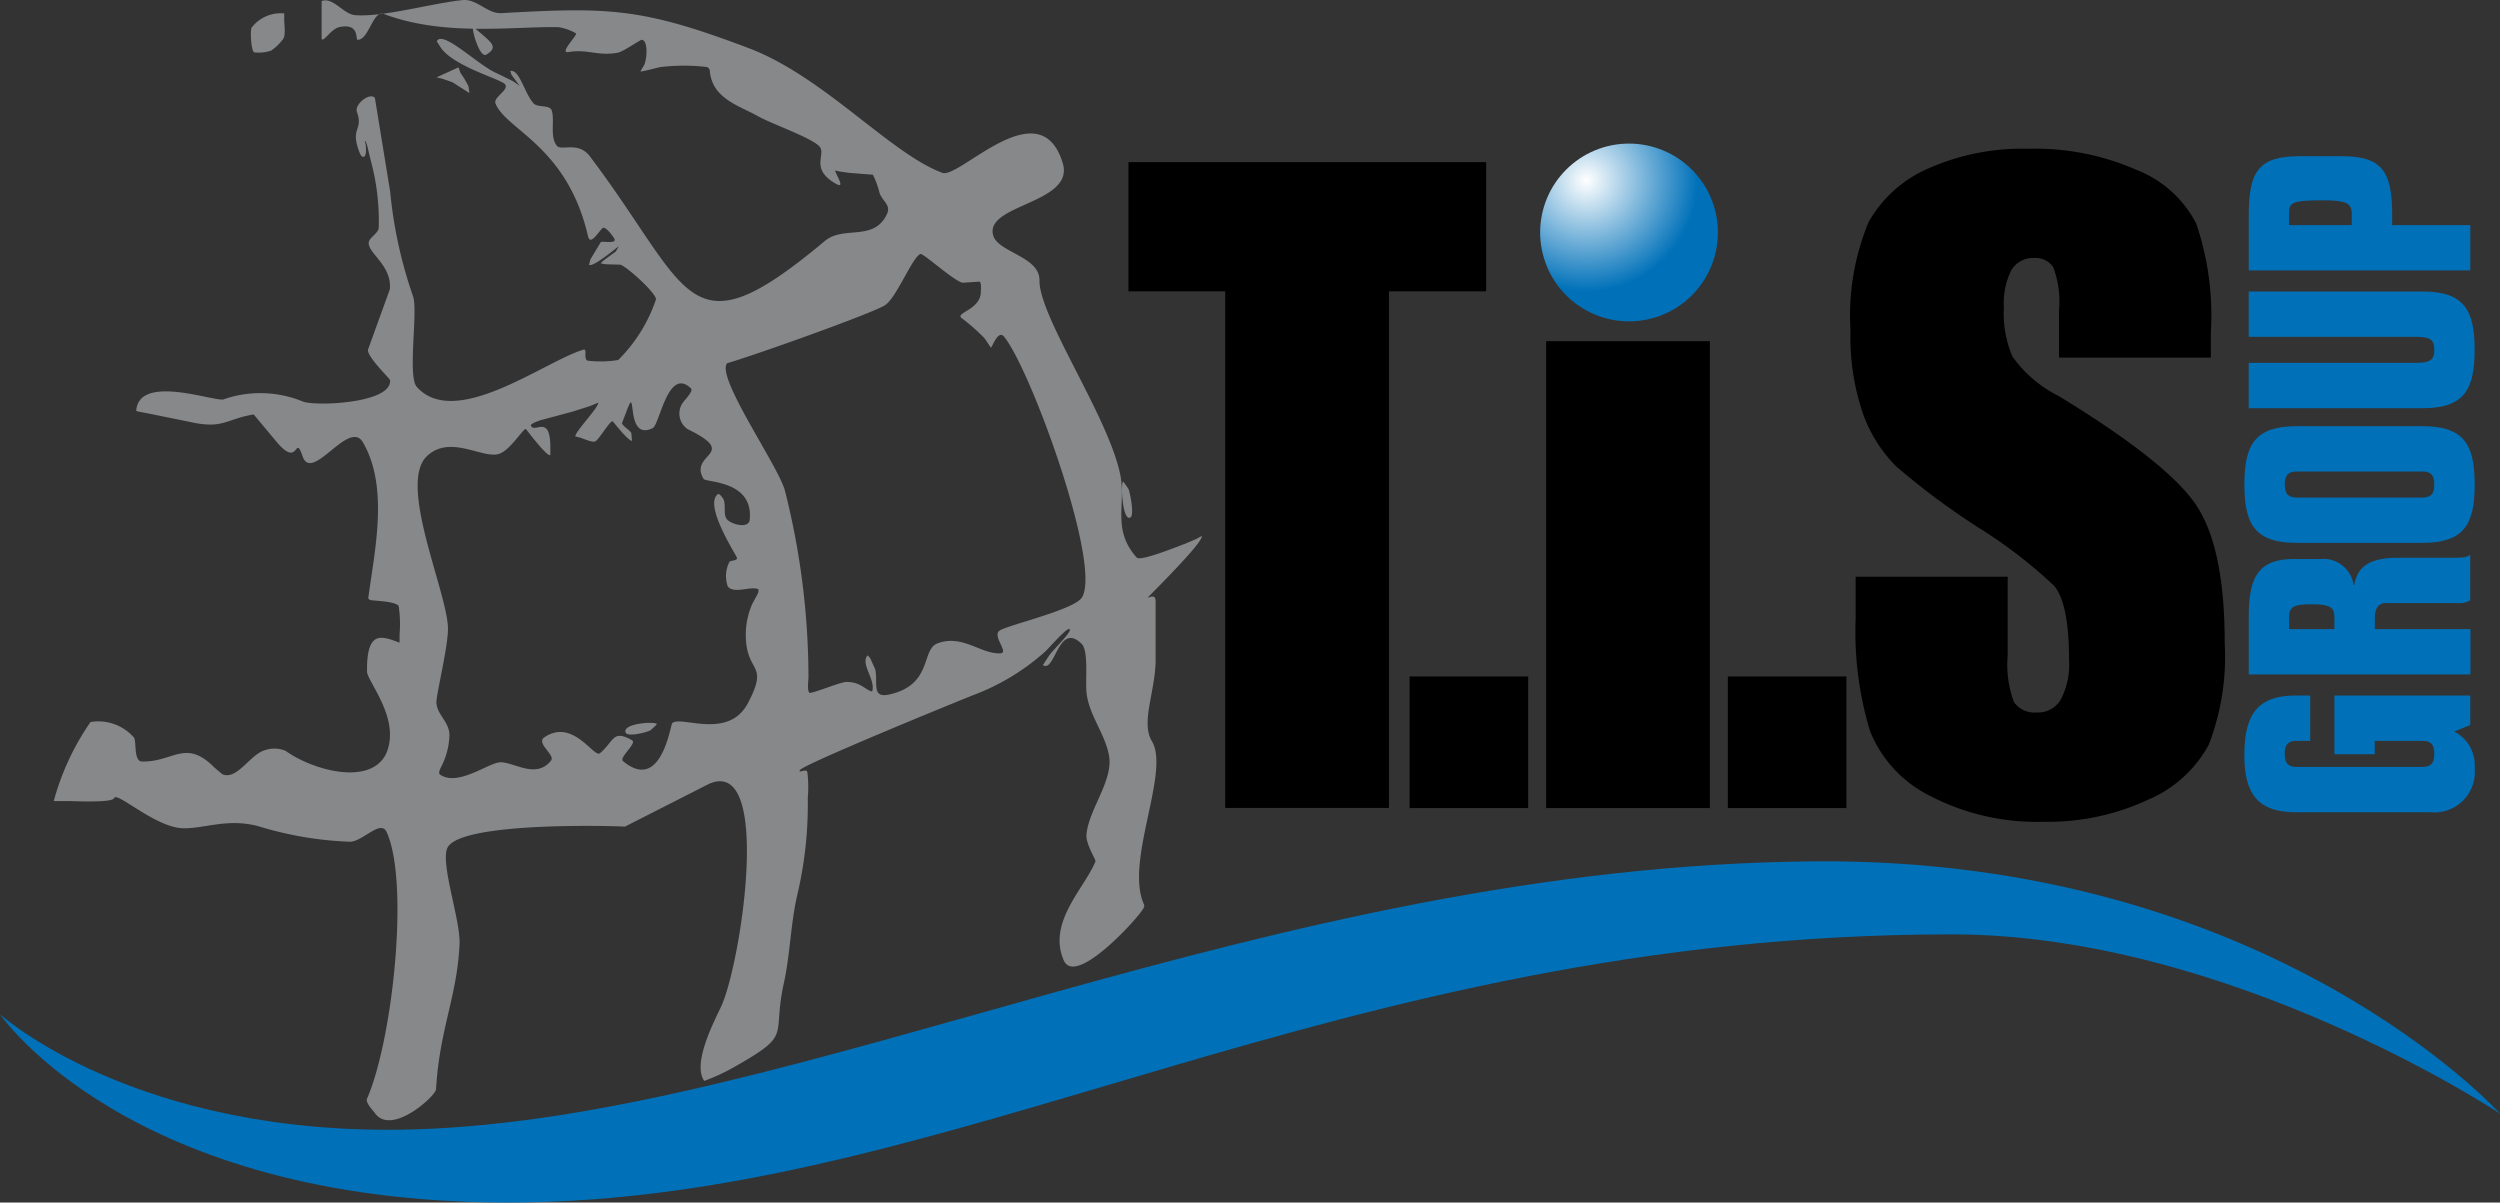 <svg id="TISGroup" xmlns="http://www.w3.org/2000/svg" xmlns:xlink="http://www.w3.org/1999/xlink" width="136" height="65.418" viewBox="0 0 136 65.418">
  <rect x="0" y="0" width="136" height="65.418" fill="#333333" stroke="none"/>
  <defs>
    <clipPath id="clip-path">
      <rect id="Rectangle_359" data-name="Rectangle 359" width="136" height="65.418"/>
    </clipPath>
    <clipPath id="clip-path-13">
      <path id="Path_375" data-name="Path 375" d="M226.743,25.974a4.835,4.835,0,1,0,4.836-4.834,4.834,4.834,0,0,0-4.836,4.834" transform="translate(-226.743 -21.14)"/>
    </clipPath>
    <radialGradient id="radial-gradient" cx="0.261" cy="0.207" r="0.625" gradientTransform="translate(-0.001)" gradientUnits="objectBoundingBox">
      <stop offset="0" stop-color="#fff"/>
      <stop offset="1" stop-color="#0071b9"/>
    </radialGradient>
  </defs>
  <g id="TISLogo">
    <g id="Group_15" data-name="Group 15">
      <g id="Group_3" data-name="Group 3" clip-path="url(#clip-path)">
        <path id="Path_366" data-name="Path 366" d="M136,140.528s-12.527-13.9-37.218-13.722c-29.822.212-55.366,13.98-76.28,14.583C7.373,141.823,0,135.122,0,135.122s6.945,10.245,27.652,10.245c24.032,0,44.952-14.589,78.532-14.589,15.133,0,29.816,9.751,29.816,9.751" transform="translate(-0.001 -79.949)" fill="#0071b9"/>
      </g>
      <g id="Group_4" data-name="Group 4" clip-path="url(#clip-path)">
        <path id="Path_367" data-name="Path 367" d="M29.918,3.663l-.946.432-.251.115.284.061.578.2.932.593-.055-.375a5.533,5.533,0,0,0-.439-.73ZM20.438.731a1.984,1.984,0,0,0-1.77.769c-.1.129-.025,1.349.146,1.349a2.142,2.142,0,0,0,.907-.092,2.712,2.712,0,0,0,.647-.622c.166-.181.069-.809.069-1.053ZM73.53,27.018l-.326.061-.794.6c-.15.217.176.841.255,1.065.126.36.842-1.3.864-1.723M30.712,1.46c-.091.146.363,1.718.714,1.512.65-.379.3-.638-.2-1.082l-.417-.354ZM52.175,35.651c-.413.451.439,1.326.252,1.944-.026.084-.44-.2-.48-.224a1.584,1.584,0,0,0-.955-.272c-.339.016-1.9.672-1.987.583-.129-.13-.048-.671-.048-.852a41.569,41.569,0,0,0-1.274-10.112c-.321-1.314-3.8-6.238-3.147-6.961,1.455-.416,7.923-2.72,8.585-3.155.638-.422,1.469-2.587,1.923-2.785.146-.065,1.809,1.462,2.3,1.565l.912-.062c.126.061.078.431.078.547,0,.974-1.37,1.134-1.065,1.423a10.541,10.541,0,0,1,1.271,1.117l.336.5c.076.007.387-.994.718-.594,1.434,1.73,5.334,12.433,4.239,14.19-.409.662-3.943,1.478-4.462,1.79-.467.286.532,1.223.026,1.247-1.062.058-2.056-1.053-3.425-.539-.9.342-.242,2.276-2.656,2.787-.944.2-.568-.678-.728-1.378l-.273-.606ZM38.3,22.912c.016,0,.842,1.077,1.057,1.07l-.036-.419c-.1-.192-.448-.349-.509-.544l.095-.253c.061-.124.307-.877.388-.874.166.01-.044,2,1.185,1.4.39-.193.834-3.376,2.088-2.159.139.14-.335.617-.388.7a1.021,1.021,0,0,0,.216,1.52c2.853,1.385.015,1.3.857,2.7.122.2,2.731.072,2.507,2.229-.048.461-.892.289-1.206,0-.267-.24-.063-.8-.227-1.133-.027-.051-.218-.321-.289-.272-.806.562.958,3.264,1.022,3.453s-.311.143-.4.229a1.7,1.7,0,0,0-.091,1.346c.336.433,1.335-.064,1.676.164l-.024.186-.316.588a4.146,4.146,0,0,0-.357,1.574c-.042,2.285,1.317,1.549.119,3.826-1.062,2.023-3.621.678-4.116,1.089-.11.09-.586,3.81-2.679,2.077-.248-.2.779-.972.485-1.14-1.071-.613-.98.078-1.747.708-.321.265-1.47-1.921-3.019-.869-.48.326.61.959.361,1.269-.812,1.023-2.028.069-2.759.091-.637.018-2.293,1.333-3.268.677-.154-.1.054-.413.1-.529a3.932,3.932,0,0,0,.4-1.656c-.025-.7-.649-1.056-.708-1.712-.033-.394.652-3.1.628-4.093-.049-1.981-2.735-7.822-1.147-9.337,1.208-1.154,2.884.052,3.818-.1.656-.106,1.367-1.361,1.566-1.383.01,0,1.169,1.556,1.333,1.421v-.416c0-1.86-.869-.723-1.058-1.19-.042-.1.47-.272.522-.289l1.755-.472.94-.3.312-.129.137-.058c0,.3-1.256,1.566-1.25,1.838l.226.057c.185.048.682.286.854.217.2-.086.782-1.1.939-1.094M20.5,40.841a1.585,1.585,0,0,0-1.088-.04c-.844.229-1.512,1.645-2.334,1.321l-.426-.357c-1.587-1.607-2.231-.3-3.953-.338-.461-.011-.29-1.082-.432-1.3A2.573,2.573,0,0,0,9.9,39.278a13.93,13.93,0,0,0-2,4.3h.766c.357,0,2.419.107,2.517-.161.141-.389,2.284,1.641,3.794,1.641,1.2,0,2.367-.539,4.006-.126A19.292,19.292,0,0,0,24,45.79c.681.017,1.685-1.234,2.006-.531,1.255,2.732.331,11.319-1.065,14.514-.094.211.335.648.433.783.893,1.254,3.3-.923,3.323-1.3.187-3.274,1.151-5.047,1.278-7.9.059-1.308-1.083-4.47-.644-5.263.774-1.4,9.017-1.166,9.64-1.124l4.581-2.33c3.469-1.507,1.733,9.757.661,12.1-.331.72-1.607,3.1-.926,4.061a10.372,10.372,0,0,0,1.671-.778c3.18-1.805,2-1.559,2.661-4.543.336-1.536.364-3.133.7-4.671a21.513,21.513,0,0,0,.6-5.418,6.471,6.471,0,0,0-.026-1.408c-.093-.184-.515.113-.4-.09.161-.3,8.469-3.7,9.533-4.118a12.331,12.331,0,0,0,3.813-2.333c.223-.207,1.182-1.325,1.32-1.218.162.13-.87,1.092-1.113,1.444l-.337.513c.669.453.836-2.393,2.1-1.162.417.4.183,2.064.285,2.753.169,1.2.991,2.138,1.211,3.326.248,1.363-1.1,2.918-1.225,4.3-.045.538.528,1.366.488,1.466-.6,1.47-2.621,3.312-1.724,5.38.624,1.433,3.868-2.118,4.254-2.707.071-.106.167-.214.106-.349-1.05-2.317,1.44-7.194.437-8.864-.625-1.04.2-2.718.2-4.433V32.667c-.024-.466-.571,0-.377-.211s2.986-2.967,2.892-3.3l-.112.06-.181.1-.588.252c-.542.2-2.465.985-2.661.764-1.355-1.506-.58-2.895-.89-4.479-.611-3.13-4.433-8.631-4.4-10.6.02-1.292-2.227-1.52-2.511-2.425-.538-1.722,4.453-1.74,3.775-3.961-1.244-4.047-5.626.878-6.548.536-2.828-1.049-6.451-5.237-10.529-6.782C39.891.416,38.115.386,32.263.714c-.788.045-1.327-.794-2.134-.708-1.7.181-4.321.936-5.829.819C23.652.775,23.084-.186,22.472.06V2.124c.144.161.5-.567,1-.658.428-.076.831-.038.9.51l.027.183c.626.092.854-1.625,1.454-1.4,3.3,1.244,7.029.668,9.519.72a2.73,2.73,0,0,1,.944.341c.042.135-.94,1.1-.412,1.012,1.029-.176,1.619.238,2.69.032.306-.061,1.206-.707,1.3-.7.369.061.263,1.116.122,1.377l-.208.353.249-.043.833-.2a10.608,10.608,0,0,1,2.522-.007.228.228,0,0,1,.178.227C43.733,5.382,45.2,5.748,46.2,6.316c.714.409,2.932,1.179,3.356,1.653.387.435-.558,1.224.923,2.043.526.291-.083-.6-.067-.738l.238.055.527.075,1.283.1a4.529,4.529,0,0,1,.368,1.014c.264.59.737.67.25,1.393-.771,1.14-2.271.4-3.222,1.192-7.567,6.329-7.228,2.761-12.792-4.6-.633-.838-1.557-.27-1.8-.578-.388-.5-.1-1.354-.273-1.913-.1-.331-.768-.14-.99-.391-.508-.568-.763-1.872-1.27-1.757l.074.211.453.61L33.15,4.6l-.27-.184L32.035,4c-1.026-.415-2.969-2.4-3.3-1.756l.237.372c.746,1.032,3.332,1.71,3.489,1.981.192.325-.664.694-.53,1.031.572,1.451,3.9,2.3,5.037,7.234.134.576.667-.43.821-.469.17-.041.523.445.6.582.181.316-.627.129-.728.193L37.1,14.1l-.08.308c.242.143,1.6-1.021,1.615-1.009l-.147.266c-.107.111-.816.557-.819.668l.246.042.806.022c.37.109,2.014,1.609,1.937,1.9a8.461,8.461,0,0,1-2.049,3.286,5.829,5.829,0,0,1-1.678.035c-.227-.115.013-.664-.216-.595-2.1.619-6.961,4.371-9.066,2.025-.511-.573.072-4.093-.2-4.921A24.31,24.31,0,0,1,26.2,10.419L25.371,5.33c-.269-.33-1.127.341-.978.762.353.973-.339.844.086,2.054.039.115.152.453.3.377s.1-.469.094-.614c0-.078-.078-.238-.011-.236l.085.234.2.832a12.507,12.507,0,0,1,.432,3.644c-.028.363-.586.534-.544.893.069.558,1.276,1.237,1.147,2.466L25,19.007c-.109.356,1.188,1.589,1.194,1.67.129,1.287-4.177,1.44-4.765,1.157a6.08,6.08,0,0,0-4.271-.116c-.379.2-4.629-1.435-4.773.63l.129.044.527.1,2.2.446c1.881.433,1.982-.132,3.535-.393l1.3,1.555c1.19,1.376.919-.552,1.361.723.511,1.481,2.526-2.062,3.284-.757,1.421,2.45.63,5.9.292,8.445-.02.157.275.151.349.157.287.034,1.125.07,1.3.293a6.507,6.507,0,0,1,.05,1.548v.451c-.933-.337-1.8-.754-1.769,1.576,0,.524,1.856,2.585,1.042,4.454l-.061.123c-.962,1.647-4.03.733-5.415-.269m20.2-1.457c-.15-.164-1.931-.017-1.693.473.122.243,1.16-.023,1.35-.135l.282-.257Zm25.36-13.192c-.143.173-.016,2.226.409,1.948.21-.137-.021-1.332-.118-1.553l-.225-.324Z" transform="translate(-4.976 0)" fill="#87888a"/>
      </g>
      <g id="Group_5" data-name="Group 5" clip-path="url(#clip-path)">
        <path id="Path_368" data-name="Path 368" d="M185.594,23.87V30.9h-5.288v28.1H171.4V30.9h-5.264V23.87Z" transform="translate(-104.747 -15.05)"/>
      </g>
      <g id="Group_6" data-name="Group 6" clip-path="url(#clip-path)">
        <rect id="Rectangle_362" data-name="Rectangle 362" width="8.905" height="25.399" transform="translate(84.111 18.56)"/>
      </g>
      <g id="Group_7" data-name="Group 7" clip-path="url(#clip-path)">
        <path id="Path_369" data-name="Path 369" d="M292.074,33.247H283.8v-2.6a5.238,5.238,0,0,0-.316-2.32,1.163,1.163,0,0,0-1.06-.5,1.362,1.362,0,0,0-1.224.673,4.057,4.057,0,0,0-.4,2.04,5.887,5.887,0,0,0,.466,2.648,6.825,6.825,0,0,0,2.518,2.149q5.939,3.623,7.486,5.945t1.543,7.488a13.3,13.3,0,0,1-.867,5.533,6.752,6.752,0,0,1-3.3,2.993,12.885,12.885,0,0,1-5.711,1.2,12.56,12.56,0,0,1-6.113-1.389,6.735,6.735,0,0,1-3.3-3.539,18.535,18.535,0,0,1-.786-6.1v-2.3h8.271v4.276a5.888,5.888,0,0,0,.339,2.538,1.366,1.366,0,0,0,1.249.568,1.418,1.418,0,0,0,1.309-.721,4.077,4.077,0,0,0,.442-2.124q0-3.106-.824-4.059a26.4,26.4,0,0,0-4.166-3.191,40.623,40.623,0,0,1-4.4-3.278,7.756,7.756,0,0,1-1.8-2.821,12.868,12.868,0,0,1-.7-4.6,13.207,13.207,0,0,1,.994-5.9,6.834,6.834,0,0,1,3.256-2.906,12.58,12.58,0,0,1,5.415-1.065,13.685,13.685,0,0,1,5.9,1.15,6.192,6.192,0,0,1,3.238,2.907,15.468,15.468,0,0,1,.8,5.923v1.392Z" transform="translate(-171.789 -13.792)"/>
      </g>
      <g id="Group_8" data-name="Group 8" clip-path="url(#clip-path)">
        <rect id="Rectangle_365" data-name="Rectangle 365" width="6.451" height="7.16" transform="translate(76.683 36.798)"/>
      </g>
      <g id="Group_9" data-name="Group 9" clip-path="url(#clip-path)">
        <rect id="Rectangle_367" data-name="Rectangle 367" width="6.449" height="7.16" transform="translate(93.995 36.798)"/>
      </g>
      <g id="Group_10" data-name="Group 10" clip-path="url(#clip-path)">
        <path id="Path_370" data-name="Path 370" d="M342.714,102.393V104l-.875.353a2.06,2.06,0,0,1,1.114,1.992,2.2,2.2,0,0,1-2.379,2.4h-7.313c-1.99,0-2.835-.862-2.835-3.108,0-2.38.845-3.242,2.835-3.242h.745v2.467h-.729c-.47,0-.656.2-.656.707s.186.71.656.71H340.1c.473,0,.656-.2.656-.71s-.184-.707-.656-.707h-2.583v.724h-2.194v-3.191h7.391Z" transform="translate(-208.331 -64.558)" fill="#0071b9"/>
      </g>
      <g id="Group_11" data-name="Group 11" clip-path="url(#clip-path)">
        <path id="Path_371" data-name="Path 371" d="M343.119,88.17H331.067V85.012c0-2.159.543-3.121,2.463-3.121h1.436a1.662,1.662,0,0,1,1.807,1.419h.035c.167-1.015.843-1.486,2.379-1.486H341.8c.929,0,1.131,0,1.315-.17v2.483a1.049,1.049,0,0,1-.488.152h-4.1c-.4,0-.6.287-.6.794v.624h5.2V88.17Zm-7.391-2.463v-.624c0-.524-.171-.728-1.234-.728-1,0-1.232.135-1.232.728v.624Z" transform="translate(-208.735 -51.481)" fill="#0071b9"/>
      </g>
      <g id="Group_12" data-name="Group 12" clip-path="url(#clip-path)">
        <path id="Path_372" data-name="Path 372" d="M333.26,69.091c-2.261,0-2.835-1.011-2.835-3.173s.575-3.173,2.835-3.173h6.855c2.264,0,2.837,1.012,2.837,3.173s-.573,3.173-2.837,3.173Zm6.84-2.463c.473,0,.656-.2.656-.711s-.184-.707-.656-.707h-6.823c-.47,0-.656.2-.656.707s.186.711.656.711Z" transform="translate(-208.33 -39.56)" fill="#0071b9"/>
      </g>
      <g id="Group_13" data-name="Group 13" clip-path="url(#clip-path)">
        <path id="Path_373" data-name="Path 373" d="M340.519,42.918c2.261,0,2.833,1.012,2.833,3.173s-.573,3.174-2.833,3.174h-9.457V46.8h9.084c.845,0,1.012-.2,1.012-.71s-.167-.709-1.012-.709h-9.084V42.918Z" transform="translate(-208.732 -27.059)" fill="#0071b9"/>
      </g>
      <g id="Group_14" data-name="Group 14" clip-path="url(#clip-path)">
        <path id="Path_374" data-name="Path 374" d="M343.119,26.748v2.463H331.067V26.173c0-2.413.608-3.173,2.752-3.173h2.3c2.144,0,2.75.759,2.75,3.173v.576Zm-6.448,0v-.625c0-.558-.272-.725-1.586-.725-1.722,0-1.824.134-1.824.725v.625Z" transform="translate(-208.735 -14.501)" fill="#0071b9"/>
      </g>
    </g>
    <g id="Group_17" data-name="Group 17" transform="translate(83.784 7.811)">
      <g id="Group_16" data-name="Group 16" transform="translate(0)" clip-path="url(#clip-path-13)">
        <rect id="Rectangle_374" data-name="Rectangle 374" width="9.67" height="9.67" transform="translate(0)" fill="url(#radial-gradient)"/>
      </g>
    </g>
  </g>
</svg>
